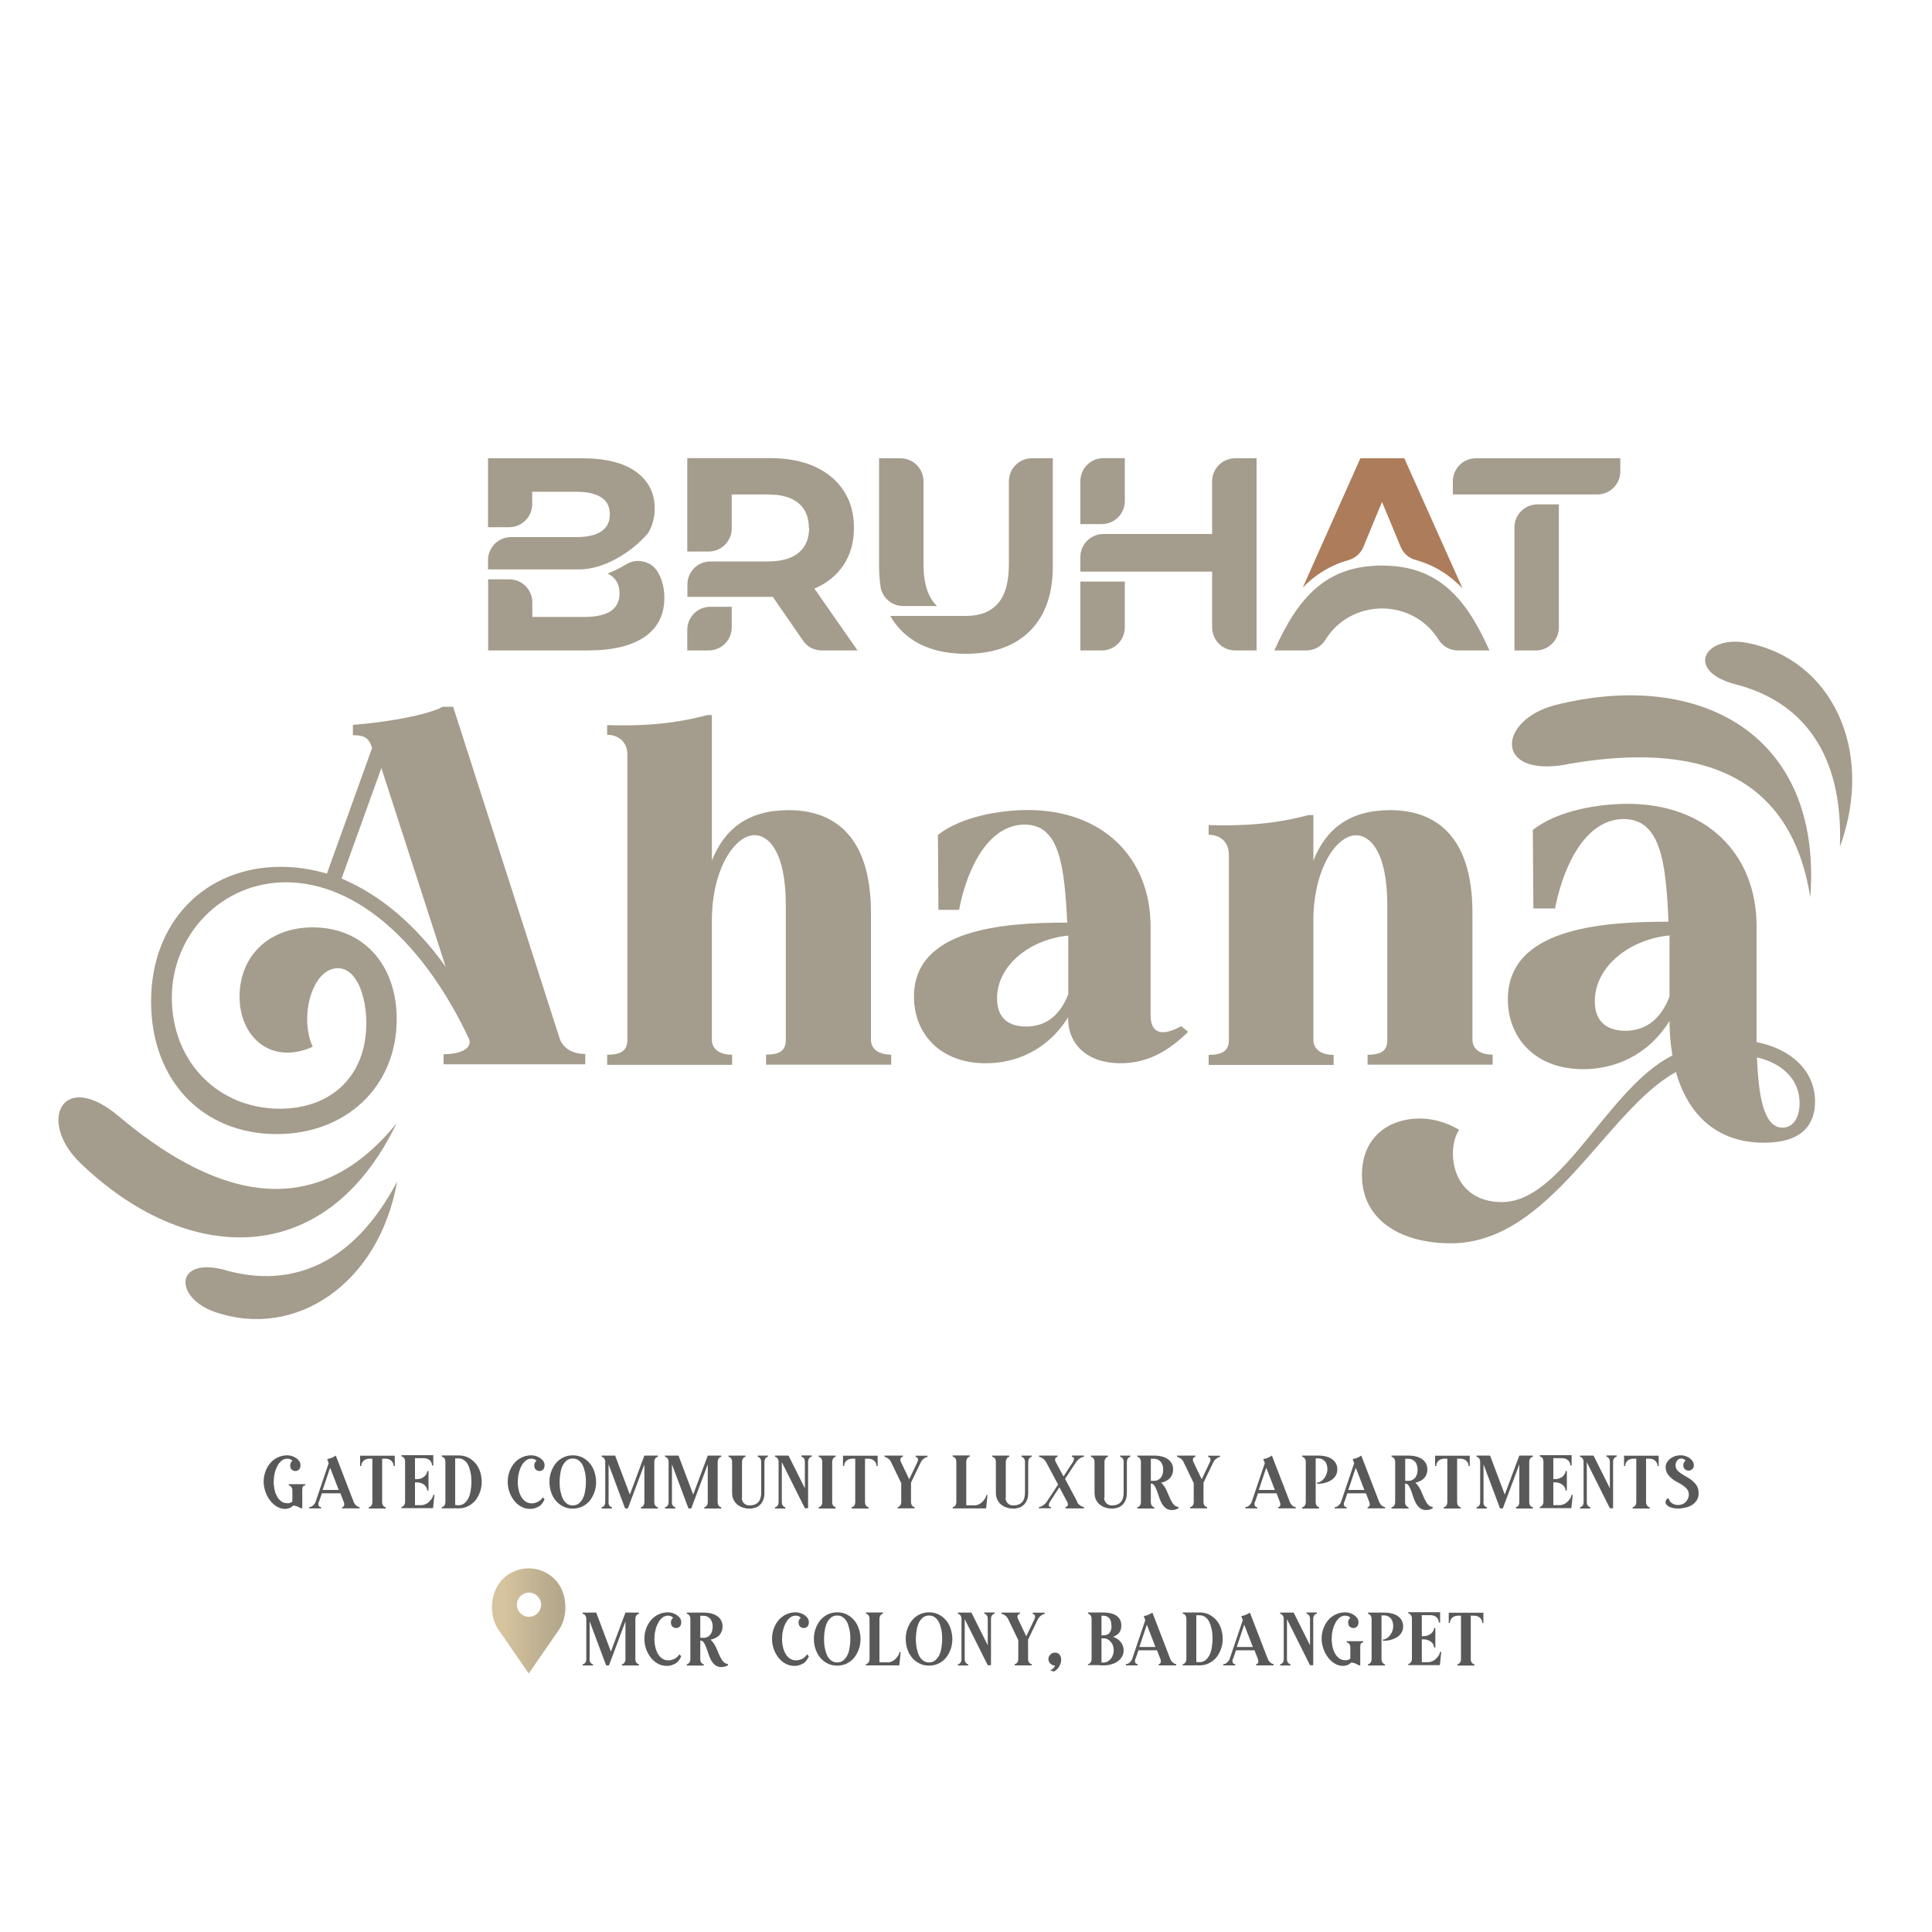 <?xml version="1.0" encoding="UTF-8"?>
<svg id="Layer_1" xmlns="http://www.w3.org/2000/svg" xmlns:xlink="http://www.w3.org/1999/xlink" version="1.1" viewBox="0 0 150 150">
  <!-- Generator: Adobe Illustrator 29.5.1, SVG Export Plug-In . SVG Version: 2.1.0 Build 141)  -->
  <defs>
    <style>
      .st0, .st1 {
        fill: #a49c8c;
      }

      .st0, .st2 {
        fill-rule: evenodd;
      }

      .st3, .st4 {
        isolation: isolate;
        opacity: .65;
      }

      .st5 {
        fill: #fff;
      }

      .st2 {
        fill: #ad7c5b;
      }

      .st4 {
        fill: url(#linear-gradient);
      }
    </style>
    <linearGradient id="linear-gradient" x1="38.2" y1="24.15" x2="43.89" y2="24.15" gradientTransform="translate(0 150) scale(1 -1)" gradientUnits="userSpaceOnUse">
      <stop offset=".15" stop-color="#c1a56b"/>
      <stop offset=".6" stop-color="#9f8958"/>
      <stop offset=".91" stop-color="#8c7a4e"/>
    </linearGradient>
  </defs>
  <rect class="st5" x="-4" y="-4" width="157" height="157"/>
  <g id="Ahana">
    <path class="st1" d="M34.61,75.07c-2.29-3.2-5.03-5.57-8.09-6.86l3.09-8.58,5,15.45h0ZM34.42,82.63h11.02v-.8c-1.18,0-1.79-.61-1.98-1.18l-8.28-25.78h-.8c-1.11.61-4.08,1.18-6.98,1.41v.8c1.07,0,1.26.34,1.49.99l-3.51,9.76c-1.14-.34-2.36-.53-3.58-.53-5.87,0-10.07,4.27-10.07,10.45s4.04,10.3,9.76,10.3c5.34,0,9.31-3.66,9.31-8.92,0-4.23-2.59-7.13-6.52-7.13-3.43,0-5.68,2.25-5.68,5.38s2.44,5.34,5.68,3.89c-1.07-2.33-.04-6.1,1.95-6.1,1.45,0,2.21,2.14,2.21,4.27,0,4.16-2.78,6.64-6.71,6.64-4.84,0-8.39-3.7-8.39-8.62s3.89-8.96,8.85-8.96c5.53,0,10.76,4.77,14.23,12.17.27.8-.8,1.18-1.98,1.18v.8h0l-.02-.02Z"/>
    <path class="st1" d="M59.49,82.66h9.7v-.78c-1.19,0-1.57-.6-1.57-1.16v-9.84c0-6.34-3.21-7.98-6.38-7.98s-5,1.46-5.97,3.92v-11.3h-.37c-2.65.71-5.11.86-7.76.78v.75c.93,0,1.57.6,1.57,1.53v22.15c0,.78-.41,1.16-1.57,1.16v.78h9.7v-.78c-1.16,0-1.57-.6-1.57-1.16v-9.25c0-4.03,1.79-6.64,3.32-6.64,1.01,0,2.42,1.16,2.42,5.44v10.44c0,.78-.37,1.16-1.53,1.16v.78h0Z"/>
    <path class="st1" d="M106.19,82.66h9.7v-.78c-1.19,0-1.57-.6-1.57-1.16v-9.84c0-6.34-3.21-7.98-6.38-7.98s-5,1.46-5.97,3.92v-3.54h-.37c-2.65.71-5.11.86-7.76.78v.75c.93,0,1.57.6,1.57,1.53v14.4c0,.78-.41,1.16-1.57,1.16v.78h9.7v-.78c-1.16,0-1.57-.6-1.57-1.16v-9.25c0-4.03,1.79-6.64,3.32-6.64,1.01,0,2.42,1.16,2.42,5.44v10.44c0,.78-.37,1.16-1.53,1.16v.78h.01Z"/>
    <path class="st1" d="M82.94,77.19c-.58,1.49-1.6,2.51-3.27,2.51-.84,0-2.26-.25-2.26-2.18,0-2.66,2.69-4.62,5.53-4.88v4.55h0ZM79.81,62.89c-2.18,0-5.17.51-6.99,1.93l.04,5.82h1.6c.66-3.42,2.37-6.62,5.09-6.62s3.09,3.2,3.31,7.61c-5.17,0-11.9.55-11.9,5.75,0,2.84,2,5.17,5.57,5.17,2.22,0,4.73-.91,6.4-3.57-.04,2.08,1.46,3.57,4.08,3.57,2.11,0,3.75-.98,5.24-2.44l-.55-.44c-.44.25-.95.47-1.42.47-.76,0-.95-.69-.95-1.31v-6.88c0-5.39-3.75-9.06-9.53-9.06h0Z"/>
    <path class="st1" d="M136.4,82.09c1.98.46,3.32,1.72,3.32,3.55,0,1.18-.53,1.91-1.33,1.91-1.53,0-1.87-2.75-1.98-5.45h-.01ZM129.61,77.4c-.61,1.56-1.68,2.63-3.43,2.63-.84,0-2.36-.27-2.36-2.29,0-2.78,2.82-4.84,5.8-5.11v4.77h0ZM126.37,62.41c-2.33,0-5.45.53-7.36,2.02l.04,6.1h1.68c.72-3.59,2.48-6.94,5.34-6.94s3.28,3.36,3.47,7.97c-5.42,0-12.47.57-12.47,6.03,0,2.97,2.1,5.42,5.84,5.42,2.33,0,4.96-.95,6.71-3.74,0,.95.08,1.83.23,2.67-5.07,2.56-8.51,11.39-13.24,11.39-3.97,0-4.35-4.12-3.32-5.61-.88-.53-1.98-.88-3.05-.88-2.33,0-4.5,1.37-4.5,4.39,0,3.55,3.09,5.3,6.9,5.3,7.74,0,12.02-10.29,17.48-13.3.99,3.51,3.36,5.49,6.83,5.49,3.01,0,3.97-1.45,3.97-3.2,0-2.36-1.83-4.08-4.54-4.61v-9c0-5.64-3.93-9.5-9.99-9.5h-.02Z"/>
    <path class="st0" d="M121.58,59.35c8.7-1.55,17.29-.35,18.97,10.32.96-12.72-8.64-17.72-19.75-14.94-4.49,1.12-4.87,5.63.78,4.63h0Z"/>
    <path class="st0" d="M134.78,53.14c5.1,1.32,8.35,5.3,8.07,12.61,2.76-7.58-.7-14.6-7.22-15.84-3.29-.63-4.88,2.19-.85,3.23h0Z"/>
    <path class="st0" d="M9.21,86.66c6.76,5.69,14.8,8.94,21.58.55-5.53,11.5-16.34,11.02-24.57,3.07-3.33-3.22-1.4-7.31,2.99-3.62h0Z"/>
    <path class="st0" d="M17.54,98.63c5.07,1.41,9.88-.42,13.29-6.89-1.4,7.94-7.91,12.3-14.17,10.11-3.16-1.1-3.13-4.34.88-3.23h0Z"/>
  </g>
  <g id="Bruhat">
    <path class="st0" d="M74.99,50.76c-2.13,0-3.79-.59-4.98-1.77-.35-.35-.65-.74-.89-1.17h5.89c1.08,0,1.9-.32,2.47-.97s.85-1.66.85-3.04v-6.44c0-.99.8-1.79,1.79-1.79h1.62v8.36c0,2.19-.59,3.87-1.78,5.05s-2.85,1.77-4.98,1.77h.01ZM68.36,45.54c.14.88.88,1.51,1.77,1.51h2.62c-.7-.66-1.05-1.74-1.05-3.24v-6.44c0-.99-.8-1.79-1.79-1.79h-1.66v8.36c0,.57.04,1.1.12,1.61h0Z"/>
    <path class="st0" d="M117.58,38.39h-4.78v-1.02c0-.99.8-1.79,1.79-1.79h11.21v1.02c0,.99-.8,1.79-1.79,1.79h-6.44.01ZM121.03,39.16v9.55c0,.99-.8,1.79-1.79,1.79h-1.66v-9.55c0-.99.8-1.79,1.79-1.79h1.66Z"/>
    <path class="st0" d="M45.35,47.9c.91,0,1.6-.15,2.06-.45.46-.3.69-.76.69-1.39,0-.72-.31-1.23-.93-1.53.49-.19.98-.43,1.44-.71.43-.26.89-.33,1.38-.21.49.12.86.41,1.11.85.32.56.48,1.21.48,1.96,0,1.31-.51,2.31-1.52,3.02-1.02.7-2.5,1.06-4.44,1.06h-7.72v-5.52h1.64c.99,0,1.79.8,1.79,1.79v1.13h4.03,0ZM37.89,43.49v.72h7.06c1.95,0,4.08-1.32,5.36-2.81.35-.57.52-1.22.52-1.94,0-1.19-.49-2.14-1.46-2.84-.97-.7-2.37-1.04-4.19-1.04h-7.29v5.35h1.64c.99,0,1.79-.8,1.79-1.79v-.96h3.43c.85,0,1.5.15,1.94.44.44.29.66.73.66,1.31s-.22,1.02-.66,1.32-1.09.45-1.94.45h-5.07c-.99,0-1.79.8-1.79,1.79Z"/>
    <path class="st2" d="M107.3,38.97c-.58,1.41-1.05,2.52-1.44,3.48-.22.52-.62.88-1.17,1.04-1.42.4-2.57,1.13-3.54,2.12l4.47-10.03h3.41l4.52,10.1c-.99-1.03-2.16-1.79-3.63-2.2-.55-.15-.96-.51-1.18-1.04-.39-.93-.84-2.04-1.44-3.47h0Z"/>
    <path class="st0" d="M98.96,50.5h2.44c.64,0,1.19-.3,1.52-.85.93-1.5,2.57-2.41,4.38-2.41s3.46.92,4.38,2.41c.34.54.88.85,1.52.85h2.44c-1.86-4.17-4.06-6.59-8.35-6.59s-6.49,2.42-8.35,6.59h.02Z"/>
    <path class="st0" d="M97.56,35.58v14.92h-1.66c-.99,0-1.79-.8-1.79-1.79v-4.33h-10.23v-1.13c0-.99.8-1.79,1.79-1.79h8.44v-4.09c0-.99.8-1.79,1.79-1.79,0,0,1.66,0,1.66,0ZM87.33,45.15h-3.45v5.35h1.66c.99,0,1.79-.8,1.79-1.79v-3.56h0ZM83.88,40.69h1.66c.99,0,1.79-.8,1.79-1.79v-3.33h-1.66c-.99,0-1.79.8-1.79,1.79,0,0,0,3.33,0,3.33Z"/>
    <path class="st0" d="M62.8,40.99c0-.84-.27-1.48-.81-1.93s-1.33-.67-2.37-.67h-2.81v2.64c0,.99-.8,1.79-1.79,1.79h-1.66v-7.25h6.46c1.32,0,2.47.22,3.44.66.97.44,1.72,1.07,2.25,1.88s.79,1.77.79,2.88-.27,2.06-.8,2.87c-.53.8-1.29,1.42-2.27,1.84l3.35,4.8h-2.77c-.61,0-1.13-.27-1.47-.77l-2.34-3.39h-6.63v-.96c0-.99.8-1.79,1.79-1.79h4.48c1.04,0,1.83-.23,2.37-.68.54-.45.81-1.09.81-1.92h-.02ZM56.81,47.11h-1.66c-.99,0-1.79.8-1.79,1.79v1.6h1.66c.99,0,1.79-.8,1.79-1.79v-1.6Z"/>
  </g>
  <g>
    <path class="st3" d="M23.37,117.11c-.1-.06-.2-.12-.31-.16-.11-.04-.2-.06-.29-.06-.09.09-.2.16-.31.2-.11.04-.22.06-.32.06-.25,0-.48-.07-.68-.2-.21-.13-.38-.3-.53-.51-.15-.2-.26-.43-.34-.68s-.12-.48-.12-.7c0-.28.04-.54.13-.79s.21-.47.37-.66c.16-.19.35-.34.58-.45s.48-.17.76-.17c.12,0,.24.02.36.06s.23.09.33.16c.1.07.18.15.24.24s.09.2.09.31c0,.15-.04.26-.12.34s-.18.11-.28.11-.19-.04-.28-.11c-.08-.07-.12-.18-.12-.33s.06-.26.17-.35c-.04-.06-.09-.1-.17-.13s-.15-.04-.22-.04c-.17,0-.32.05-.45.16-.13.11-.24.24-.33.42-.09.17-.16.36-.21.58s-.07.44-.07.66c0,.16.02.33.05.52.04.19.09.37.18.53.08.17.19.31.33.42.13.11.3.17.5.17.07,0,.14,0,.21-.03s.13-.05.18-.1v-.85c0-.12-.03-.22-.09-.29s-.12-.11-.19-.11v-.1h1.28v.1c-.07,0-.12.02-.17.07-.04.05-.06.13-.06.25v1.45h-.1,0Z"/>
    <path class="st3" d="M24.74,116.62c-.03.1-.03.19,0,.27.03.08.09.12.19.12v.1h-.92v-.1s.09-.01.15-.03c.05-.02.1-.05.14-.09.04-.04.08-.08.12-.13s.06-.1.08-.15l1.02-3.01-.12-.32c.1-.01.21-.04.34-.09.12-.05.23-.11.33-.18l1.39,3.6c.05.12.12.22.21.29.09.07.17.11.25.11v.1h-1.36v-.1c.07,0,.12-.04.15-.11.03-.07.02-.17-.02-.29l-.26-.67h-1.44l-.23.67h-.02ZM26.3,115.68l-.67-1.73-.58,1.73h1.25Z"/>
    <path class="st3" d="M29.67,113.25v3.37c0,.12.03.22.09.29s.12.11.19.11v.1h-1.32v-.1c.07,0,.13-.04.19-.11.06-.07.09-.17.09-.29v-3.37h-.22c-.11,0-.2.02-.28.05-.08.03-.15.08-.2.13s-.09.11-.12.18-.04.14-.04.21h-.09v-.8h2.69v.8h-.09c0-.07-.01-.14-.04-.21s-.07-.13-.12-.18-.12-.1-.2-.13-.18-.05-.28-.05h-.25Z"/>
    <path class="st3" d="M32.22,113.25v1.59h.16c.12,0,.22-.02.32-.06.09-.04.18-.09.25-.15.07-.06.12-.13.16-.2s.06-.15.06-.22h.1v1.51h-.1c0-.07-.02-.15-.06-.23s-.09-.14-.16-.2-.15-.1-.25-.14-.2-.06-.32-.06h-.16v1.77h.49c.12,0,.23-.03.34-.08s.21-.12.29-.21c.09-.08.15-.17.21-.26.05-.09.08-.18.09-.25h.09l-.11,1.03h-2.45v-.1c.07,0,.13-.04.19-.11.06-.07.09-.17.09-.29v-3.11c0-.12-.03-.22-.09-.29s-.12-.11-.19-.11v-.1h2.47v.8h-.1c0-.07,0-.14-.04-.21s-.06-.13-.12-.18-.12-.1-.2-.13-.17-.05-.28-.05h-.7l.02.04Z"/>
    <path class="st3" d="M35.29,117.11h-.99v-.1c.07,0,.13-.04.19-.11.06-.07.09-.17.09-.29v-3.11c0-.12-.03-.22-.09-.29s-.12-.11-.19-.11v-.1h1.29c.28,0,.53.05.75.16s.41.26.57.44.28.4.36.65.13.51.13.79-.04.54-.13.79-.21.47-.36.66c-.16.19-.35.34-.57.45s-.47.17-.75.17c-.1,0-.2,0-.3-.02v.02ZM35.34,116.84s.08.02.12.02.08.01.12.01c.17,0,.31-.04.44-.13.12-.09.23-.21.32-.37s.15-.35.19-.57.07-.47.07-.75-.02-.53-.07-.75-.11-.41-.19-.57-.19-.28-.32-.37c-.12-.09-.27-.13-.44-.13h-.24v3.6h0Z"/>
    <path class="st3" d="M41.81,116.97c-.2.12-.41.18-.64.18-.27,0-.51-.06-.73-.19-.22-.12-.4-.29-.55-.49-.15-.2-.27-.43-.35-.67-.08-.25-.12-.49-.12-.74,0-.28.04-.54.13-.79s.21-.47.37-.66.35-.34.58-.45c.23-.11.48-.17.76-.17.12,0,.24.02.36.06s.23.09.33.16c.1.07.18.15.24.24s.09.2.09.31c0,.15-.04.26-.12.34s-.18.11-.28.11-.19-.04-.28-.11c-.08-.07-.12-.18-.12-.33s.06-.26.17-.35c-.04-.06-.09-.1-.17-.13-.08-.03-.15-.04-.22-.04-.17,0-.32.05-.45.16s-.24.24-.33.42c-.09.17-.16.36-.21.58s-.07.44-.07.66.02.41.07.61c.04.2.11.37.2.53s.2.28.34.37c.13.09.29.14.47.14.16,0,.32-.04.48-.12s.29-.2.38-.35l.14.15c-.11.26-.26.46-.46.58h-.01Z"/>
    <path class="st3" d="M42.66,115.06c0-.28.04-.54.13-.79s.21-.47.36-.66c.16-.19.35-.34.57-.45s.47-.17.75-.17.53.06.75.17.41.26.57.45c.16.19.28.41.36.66s.13.52.13.79-.04.54-.13.79-.21.47-.36.66-.35.34-.57.45-.48.17-.75.17-.53-.06-.75-.17-.41-.26-.57-.45c-.16-.19-.28-.41-.36-.66-.09-.25-.13-.52-.13-.79ZM45.49,115.06c0-.28-.02-.53-.07-.75s-.11-.41-.19-.57c-.09-.16-.19-.28-.32-.37-.12-.09-.27-.13-.44-.13s-.31.04-.44.13c-.12.09-.23.21-.32.37s-.15.35-.19.57-.07.47-.07.75.02.53.07.75.11.41.19.57.19.28.32.37c.12.09.27.13.44.13s.31-.04.44-.13c.12-.09.23-.21.32-.37s.15-.35.19-.57.07-.47.07-.75Z"/>
    <path class="st3" d="M47.24,116.62c0,.12.03.22.09.29s.12.11.18.11v.1h-.8v-.1c.07,0,.13-.04.19-.11.06-.07.09-.17.09-.29v-3.11c0-.12-.03-.22-.09-.29s-.12-.11-.19-.11v-.1h1.05l1.14,3.03,1.13-3.03h1.05v.1c-.07,0-.13.04-.19.11-.06.07-.09.17-.09.29v3.11c0,.12.03.22.09.29s.12.11.19.11v.1h-1.32v-.1c.06,0,.13-.04.18-.11.06-.07.09-.17.09-.29v-2.93l-1.28,3.42h-.22l-1.28-3.42v2.93h-.01Z"/>
    <path class="st3" d="M52.16,116.62c0,.12.03.22.09.29s.12.11.18.11v.1h-.8v-.1c.07,0,.13-.04.19-.11.06-.07.09-.17.09-.29v-3.11c0-.12-.03-.22-.09-.29s-.12-.11-.19-.11v-.1h1.05l1.14,3.03,1.13-3.03h1.05v.1c-.07,0-.13.04-.19.11-.06.07-.09.17-.09.29v3.11c0,.12.03.22.09.29s.12.11.19.11v.1h-1.32v-.1c.06,0,.13-.04.18-.11.06-.07.09-.17.09-.29v-2.93l-1.28,3.42h-.22l-1.28-3.42v2.93h-.01Z"/>
    <path class="st3" d="M57.59,116.28c0,.11.02.21.06.28.04.08.09.14.15.19s.12.08.19.1.13.03.19.03c.61,0,.92-.33.92-.99v-2.38c0-.12-.03-.22-.09-.29s-.12-.11-.18-.11v-.1h.79v.1c-.06,0-.13.04-.18.11s-.09.17-.09.29v2.38c0,.23-.03.43-.1.58-.07.16-.15.28-.26.38-.11.1-.23.17-.37.21s-.28.07-.43.07-.3-.02-.46-.07c-.16-.04-.3-.11-.44-.21-.13-.1-.24-.22-.32-.38-.09-.16-.13-.35-.13-.58v-2.38c0-.12-.03-.22-.09-.29s-.12-.11-.19-.11v-.1h1.32v.1c-.06,0-.13.04-.18.11s-.09.17-.09.29v2.77h-.02Z"/>
    <path class="st3" d="M60.7,116.62c0,.12.03.22.09.29s.12.11.18.11v.1h-.8v-.1c.07,0,.13-.04.19-.11.06-.07.09-.17.09-.29v-3.11c0-.12-.03-.22-.09-.29s-.12-.11-.19-.11v-.1h1.05l1.27,2.54v-2.05c0-.12-.03-.22-.09-.29s-.12-.11-.18-.11v-.1h.8v.1c-.07,0-.13.04-.19.11s-.09.17-.09.29v3.6h-.25l-1.79-3.58v3.09h0Z"/>
    <path class="st3" d="M64.61,116.62c0,.12.03.22.09.29s.12.11.18.11v.1h-1.32v-.1c.07,0,.13-.04.19-.11.06-.07.09-.17.09-.29v-3.11c0-.12-.03-.22-.09-.29s-.12-.11-.19-.11v-.1h1.32v.1c-.06,0-.13.04-.18.11s-.09.17-.09.29v3.11Z"/>
    <path class="st3" d="M67.16,113.25v3.37c0,.12.03.22.09.29s.12.11.19.11v.1h-1.32v-.1c.07,0,.13-.04.19-.11.06-.07.09-.17.09-.29v-3.37h-.22c-.11,0-.2.02-.28.05-.08.03-.15.08-.2.13s-.09.11-.12.18-.04.14-.04.21h-.09v-.8h2.69v.8h-.09c0-.07-.01-.14-.04-.21s-.07-.13-.12-.18-.12-.1-.2-.13c-.08-.03-.18-.05-.28-.05h-.25Z"/>
    <path class="st3" d="M69.95,115.11l-.77-1.6c-.06-.12-.14-.22-.25-.29s-.19-.11-.26-.11v-.1h1.43v.1c-.07,0-.13.04-.17.11s-.04.17.02.29l.64,1.34.64-1.34s.03-.08.04-.12v-.13s-.03-.07-.06-.1-.07-.04-.12-.04v-.1h.92v.1s-.09.01-.15.04c-.05.03-.1.06-.15.1s-.09.08-.13.13c-.04.05-.06.09-.08.12l-.77,1.6v1.5c0,.12.03.22.09.29s.12.11.19.11v.1h-1.32v-.1c.07,0,.13-.04.19-.11.06-.07.09-.17.09-.29v-1.5h-.02Z"/>
    <path class="st3" d="M75.65,116.88c.12,0,.23-.03.34-.08s.21-.12.29-.21c.09-.08.15-.17.21-.26.05-.09.08-.18.09-.25h.09l-.11,1.03h-2.59v-.1c.07,0,.13-.04.19-.11.06-.07.09-.17.09-.29v-3.11c0-.12-.03-.22-.09-.29s-.12-.11-.19-.11v-.1h1.32v.1c-.06,0-.13.04-.18.11s-.09.17-.09.29v3.37h.63Z"/>
    <path class="st3" d="M78.07,116.28c0,.11.02.21.06.28.04.08.09.14.15.19s.12.08.19.1.13.03.19.03c.61,0,.92-.33.92-.99v-2.38c0-.12-.03-.22-.09-.29s-.12-.11-.18-.11v-.1h.79v.1c-.06,0-.13.04-.18.11s-.09.17-.09.29v2.38c0,.23-.03.43-.1.58-.07.16-.15.28-.26.38s-.23.17-.37.21-.28.07-.43.07-.3-.02-.46-.07c-.16-.04-.3-.11-.44-.21-.13-.1-.24-.22-.32-.38-.09-.16-.13-.35-.13-.58v-2.38c0-.12-.03-.22-.09-.29s-.12-.11-.19-.11v-.1h1.32v.1c-.06,0-.13.04-.18.11s-.09.17-.09.29v2.77h-.02Z"/>
    <path class="st3" d="M83.62,116.62c.03.06.07.11.12.16s.1.09.15.12c.05.03.1.06.15.08.05.02.09.03.12.03v.1h-1.44v-.1c.07,0,.12-.04.17-.11.04-.07.03-.17-.03-.29l-.61-1.14-.74,1.14c-.06.1-.08.19-.08.27s.05.12.16.12v.1h-.93v-.1c.06,0,.12-.01.18-.04s.12-.06.17-.1c.05-.04.1-.08.15-.13.04-.05.08-.09.1-.12l.89-1.35-.94-1.76c-.04-.06-.08-.11-.12-.16-.05-.05-.09-.09-.15-.12-.05-.03-.1-.06-.15-.08-.05-.02-.09-.03-.12-.03v-.1h1.44v.1c-.07,0-.12.04-.17.11s-.03.17.03.29l.6,1.12.73-1.12c.06-.09.08-.18.08-.27s-.06-.13-.16-.13v-.1h.94v.1c-.06,0-.12.01-.18.04s-.12.06-.17.1c-.06.04-.1.08-.15.13-.04.05-.08.09-.1.12l-.87,1.32.95,1.78-.02.02Z"/>
    <path class="st3" d="M85.73,116.28c0,.11.02.21.06.28.04.08.09.14.15.19s.12.08.19.1.13.03.19.03c.61,0,.92-.33.92-.99v-2.38c0-.12-.03-.22-.09-.29s-.12-.11-.18-.11v-.1h.79v.1c-.06,0-.13.04-.18.11s-.09.17-.09.29v2.38c0,.23-.03.43-.1.58-.07.16-.15.28-.26.38s-.23.17-.37.21-.28.07-.43.07-.3-.02-.46-.07c-.16-.04-.3-.11-.44-.21-.13-.1-.24-.22-.32-.38-.09-.16-.13-.35-.13-.58v-2.38c0-.12-.03-.22-.09-.29s-.12-.11-.19-.11v-.1h1.32v.1c-.06,0-.13.04-.18.11s-.09.17-.09.29v2.77h-.02Z"/>
    <path class="st3" d="M91.49,117.11c-.18.09-.34.13-.5.13-.19,0-.35-.05-.48-.15-.13-.1-.23-.23-.32-.38-.08-.15-.15-.32-.21-.5s-.11-.35-.17-.5-.12-.28-.19-.38-.16-.15-.27-.15v1.44c0,.12.03.22.09.29s.12.11.18.11v.1h-1.32v-.1c.07,0,.13-.04.19-.11.06-.07.09-.17.09-.29v-3.11c0-.12-.03-.22-.09-.29s-.12-.11-.19-.11v-.1h1.28c.48,0,.85.1,1.11.29.26.2.39.46.39.79,0,.26-.08.48-.24.66s-.4.3-.7.37c.1.07.18.17.26.29s.15.25.21.39.12.28.18.42.12.27.19.38c.06.12.14.21.22.28s.18.11.29.11v.12ZM89.35,114.97h.23c.13,0,.24-.02.33-.07.09-.05.17-.11.23-.19s.1-.17.13-.28.04-.21.04-.32-.01-.22-.04-.32-.07-.2-.13-.27c-.06-.08-.14-.14-.23-.19-.09-.05-.2-.07-.33-.07h-.23v1.72h0Z"/>
    <path class="st3" d="M92.66,115.11l-.77-1.6c-.06-.12-.14-.22-.25-.29s-.19-.11-.26-.11v-.1h1.43v.1c-.07,0-.13.04-.17.11s-.04.17.02.29l.64,1.34.64-1.34s.03-.08.04-.12v-.13s-.03-.07-.06-.1-.07-.04-.12-.04v-.1h.92v.1s-.09.01-.15.04c-.05.03-.1.06-.15.1s-.09.08-.13.13c-.04.05-.06.09-.08.12l-.77,1.6v1.5c0,.12.03.22.09.29s.12.11.19.11v.1h-1.32v-.1c.07,0,.13-.04.19-.11.06-.07.09-.17.09-.29v-1.5h-.02Z"/>
    <path class="st3" d="M97.42,116.62c-.03.1-.03.19,0,.27.03.08.09.12.19.12v.1h-.92v-.1s.09-.01.15-.03c.05-.02.1-.05.14-.09.04-.04.08-.08.12-.13s.06-.1.08-.15l1.02-3.01-.12-.32c.1-.01.21-.04.34-.09.12-.05.23-.11.33-.18l1.39,3.6c.05.12.12.22.21.29s.17.11.25.11v.1h-1.36v-.1c.07,0,.12-.04.15-.11s.02-.17-.02-.29l-.26-.67h-1.44l-.23.67h-.02ZM98.98,115.68l-.67-1.73-.58,1.73h1.25Z"/>
    <path class="st3" d="M102.15,116.62c0,.12.03.22.09.29s.12.11.18.11v.1h-1.32v-.1c.07,0,.13-.04.19-.11.06-.07.09-.17.09-.29v-3.11c0-.12-.03-.22-.09-.29s-.12-.11-.19-.11v-.1h1.23c.48,0,.85.1,1.11.29.26.2.39.46.39.79,0,.16-.04.31-.11.45-.08.14-.18.25-.32.35s-.3.17-.5.23c-.19.06-.41.08-.64.08v-.1c.11,0,.22-.03.31-.1.1-.06.18-.15.26-.25.07-.1.13-.21.17-.33s.06-.23.06-.34-.01-.22-.04-.32-.07-.2-.13-.27c-.06-.08-.14-.14-.23-.19-.09-.05-.2-.07-.33-.07h-.18v3.39Z"/>
    <path class="st3" d="M104.36,116.62c-.03.1-.03.19,0,.27.03.08.09.12.19.12v.1h-.92v-.1s.09-.01.15-.03c.05-.02.1-.05.14-.09.04-.04.08-.08.12-.13s.06-.1.08-.15l1.02-3.01-.12-.32c.1-.01.21-.04.34-.09.12-.05.23-.11.33-.18l1.39,3.6c.05.12.12.22.21.29s.17.11.25.11v.1h-1.36v-.1c.07,0,.12-.04.15-.11s.02-.17-.02-.29l-.26-.67h-1.44l-.23.67h-.02ZM105.93,115.68l-.67-1.73-.58,1.73h1.25Z"/>
    <path class="st3" d="M111.23,117.11c-.18.09-.34.13-.5.13-.19,0-.35-.05-.48-.15-.13-.1-.23-.23-.32-.38-.08-.15-.15-.32-.21-.5s-.11-.35-.17-.5-.12-.28-.19-.38-.16-.15-.27-.15v1.44c0,.12.03.22.09.29s.12.11.18.11v.1h-1.32v-.1c.07,0,.13-.04.19-.11.06-.07.09-.17.09-.29v-3.11c0-.12-.03-.22-.09-.29s-.12-.11-.19-.11v-.1h1.28c.48,0,.85.1,1.11.29.26.2.39.46.39.79,0,.26-.08.48-.24.66s-.4.3-.7.37c.1.07.18.17.26.29s.15.25.21.39.12.28.18.42.12.27.19.38c.06.12.14.21.22.28s.18.11.29.11v.12ZM109.1,114.97h.23c.13,0,.24-.02.33-.07.09-.05.17-.11.23-.19s.1-.17.13-.28.04-.21.04-.32-.01-.22-.04-.32-.07-.2-.13-.27c-.06-.08-.14-.14-.23-.19-.09-.05-.2-.07-.33-.07h-.23v1.72h0Z"/>
    <path class="st3" d="M113.13,113.25v3.37c0,.12.03.22.09.29s.12.11.19.11v.1h-1.32v-.1c.07,0,.13-.04.19-.11.06-.07.09-.17.09-.29v-3.37h-.22c-.11,0-.2.02-.28.05-.08.03-.15.08-.2.13s-.09.11-.12.18-.04.14-.04.21h-.09v-.8h2.69v.8h-.09c0-.07-.01-.14-.04-.21s-.07-.13-.12-.18-.12-.1-.2-.13c-.08-.03-.18-.05-.28-.05h-.25Z"/>
    <path class="st3" d="M115.17,116.62c0,.12.03.22.09.29s.12.11.18.11v.1h-.8v-.1c.07,0,.13-.04.19-.11.06-.07.09-.17.09-.29v-3.11c0-.12-.03-.22-.09-.29s-.12-.11-.19-.11v-.1h1.05l1.14,3.03,1.13-3.03h1.05v.1c-.07,0-.13.04-.19.11-.06.07-.09.17-.09.29v3.11c0,.12.03.22.09.29s.12.11.19.11v.1h-1.32v-.1c.06,0,.13-.04.18-.11.06-.07.09-.17.09-.29v-2.93l-1.28,3.42h-.22l-1.28-3.42v2.93h0Z"/>
    <path class="st3" d="M120.6,113.25v1.59h.16c.12,0,.22-.02.32-.06.09-.04.18-.09.25-.15.07-.06.12-.13.16-.2s.06-.15.06-.22h.1v1.51h-.1c0-.07-.02-.15-.06-.23s-.09-.14-.16-.2c-.07-.06-.15-.1-.25-.14s-.2-.06-.32-.06h-.16v1.77h.49c.12,0,.23-.03.34-.08s.21-.12.29-.21c.09-.08.15-.17.21-.26.05-.09.08-.18.09-.25h.09l-.11,1.03h-2.45v-.1c.07,0,.13-.04.19-.11.06-.07.09-.17.09-.29v-3.11c0-.12-.03-.22-.09-.29s-.12-.11-.19-.11v-.1h2.47v.8h-.1c0-.07-.01-.14-.04-.21s-.06-.13-.12-.18-.12-.1-.2-.13-.17-.05-.28-.05h-.7l.02.04Z"/>
    <path class="st3" d="M123.2,116.62c0,.12.03.22.09.29s.12.11.18.11v.1h-.8v-.1c.07,0,.13-.04.19-.11.06-.07.09-.17.09-.29v-3.11c0-.12-.03-.22-.09-.29s-.12-.11-.19-.11v-.1h1.05l1.27,2.54v-2.05c0-.12-.03-.22-.09-.29s-.12-.11-.18-.11v-.1h.8v.1c-.07,0-.13.04-.19.11s-.09.17-.09.29v3.6h-.25l-1.79-3.58v3.09h0Z"/>
    <path class="st3" d="M127.8,113.25v3.37c0,.12.03.22.09.29s.12.11.19.11v.1h-1.32v-.1c.07,0,.13-.04.19-.11.06-.07.09-.17.09-.29v-3.37h-.22c-.11,0-.2.02-.28.05-.08.03-.15.08-.2.13s-.09.11-.12.18-.04.14-.04.21h-.09v-.8h2.69v.8h-.09c0-.07,0-.14-.04-.21s-.07-.13-.12-.18-.12-.1-.2-.13-.18-.05-.28-.05h-.25Z"/>
    <path class="st3" d="M131.88,115.94c0,.22-.05.4-.15.55s-.22.27-.37.36-.32.16-.5.2c-.19.04-.37.07-.55.07-.13,0-.26-.01-.38-.03s-.23-.06-.32-.1c-.09-.04-.16-.1-.22-.16-.05-.06-.08-.13-.08-.21,0-.06.02-.12.07-.19.04-.07.1-.1.17-.1.05.17.13.29.26.38.13.09.29.14.47.14.12,0,.22-.02.33-.06.1-.04.19-.09.26-.17.07-.07.13-.16.18-.25.04-.1.07-.21.07-.33,0-.17-.04-.3-.14-.42-.09-.11-.2-.21-.33-.3-.13-.09-.28-.17-.43-.25-.16-.08-.3-.17-.43-.28s-.24-.23-.33-.37-.14-.32-.14-.54c0-.08.02-.18.07-.28.05-.11.12-.2.22-.29.1-.09.22-.17.37-.23.15-.06.33-.09.53-.09.12,0,.23.02.35.06.12.04.23.09.32.16.1.07.18.15.24.25s.09.2.09.31-.04.21-.12.29-.18.12-.29.12-.21-.04-.29-.12c-.08-.08-.12-.18-.12-.29,0-.07.02-.14.04-.2.03-.06.07-.11.12-.15,0-.05-.05-.09-.11-.13-.06-.03-.13-.05-.21-.05-.13,0-.24.05-.32.16s-.12.23-.12.36c0,.15.04.27.13.38s.2.2.34.29c.13.09.28.17.43.26s.3.18.43.3.25.24.33.39c.09.15.13.33.13.55h0Z"/>
    <path class="st3" d="M45.77,128.81c0,.12.03.22.09.29.06.07.12.11.18.11v.1h-.8v-.1c.07,0,.13-.04.19-.11.06-.07.09-.17.09-.29v-3.11c0-.12-.03-.22-.09-.29s-.12-.11-.19-.11v-.1h1.05l1.14,3.03,1.13-3.03h1.05v.1c-.07,0-.13.04-.19.11-.06.07-.09.17-.09.29v3.11c0,.12.03.22.09.29.06.07.12.11.19.11v.1h-1.32v-.1c.06,0,.13-.04.18-.11.06-.07.09-.17.09-.29v-2.93l-1.28,3.42h-.22l-1.28-3.42v2.93h-.01Z"/>
    <path class="st3" d="M52.42,129.16c-.2.12-.41.18-.64.18-.27,0-.51-.06-.73-.19-.22-.12-.4-.29-.55-.49-.15-.2-.27-.43-.35-.67-.08-.25-.12-.49-.12-.74,0-.28.04-.54.13-.79s.21-.47.37-.66.35-.34.58-.45c.23-.11.48-.17.76-.17.12,0,.24.02.36.06s.23.09.33.16c.1.07.18.15.24.24s.09.2.09.31c0,.15-.04.26-.12.34s-.18.11-.28.11-.19-.04-.28-.11c-.08-.07-.12-.18-.12-.33s.06-.26.17-.35c-.04-.06-.09-.1-.17-.13-.08-.03-.15-.04-.22-.04-.17,0-.32.05-.45.16s-.24.24-.33.42c-.09.17-.16.36-.21.58s-.07.44-.07.66.02.41.07.61c.04.2.11.37.2.53s.2.28.34.37c.13.09.29.14.47.14.16,0,.32-.04.48-.12s.29-.2.38-.35l.14.15c-.11.26-.26.46-.46.58h-.01Z"/>
    <path class="st3" d="M56.51,129.3c-.18.09-.34.13-.5.13-.19,0-.35-.05-.48-.15-.13-.1-.23-.23-.32-.38-.08-.15-.15-.32-.21-.5-.06-.18-.11-.35-.17-.5-.06-.15-.12-.28-.19-.38s-.16-.15-.27-.15v1.44c0,.12.03.22.09.29.06.07.12.11.18.11v.1h-1.32v-.1c.07,0,.13-.04.19-.11.06-.07.09-.17.09-.29v-3.11c0-.12-.03-.22-.09-.29s-.12-.11-.19-.11v-.1h1.28c.48,0,.85.1,1.11.29.26.2.39.46.39.79,0,.26-.08.48-.24.66s-.4.3-.7.37c.1.07.18.17.26.29.08.12.15.25.21.39.06.14.12.28.18.42s.12.27.19.38c.06.12.14.21.22.28.08.07.18.11.29.11v.12ZM54.37,127.16h.23c.13,0,.24-.02.33-.07s.17-.11.23-.19.1-.17.13-.28.04-.21.04-.32,0-.22-.04-.32-.07-.2-.13-.27c-.06-.08-.14-.14-.23-.19s-.2-.07-.33-.07h-.23v1.72h0Z"/>
    <path class="st3" d="M62.33,129.16c-.2.12-.41.18-.64.18-.27,0-.51-.06-.73-.19-.22-.12-.4-.29-.55-.49-.15-.2-.27-.43-.35-.67-.08-.25-.12-.49-.12-.74,0-.28.04-.54.13-.79s.21-.47.37-.66.35-.34.58-.45c.23-.11.48-.17.76-.17.12,0,.24.02.36.06s.23.09.33.16c.1.07.18.15.24.24s.09.2.09.31c0,.15-.04.26-.12.34s-.18.11-.28.11-.19-.04-.28-.11c-.08-.07-.12-.18-.12-.33s.06-.26.17-.35c-.04-.06-.09-.1-.17-.13-.08-.03-.15-.04-.22-.04-.17,0-.32.05-.45.16s-.24.24-.33.42c-.09.17-.16.36-.21.58s-.07.44-.07.66.02.41.07.61c.04.2.11.37.2.53s.2.28.34.37c.13.09.29.14.47.14.16,0,.32-.04.48-.12s.29-.2.38-.35l.14.15c-.11.26-.26.46-.46.58h-.01Z"/>
    <path class="st3" d="M63.19,127.25c0-.28.04-.54.13-.79s.21-.47.36-.66c.16-.19.35-.34.57-.45s.47-.17.75-.17.53.06.75.17.41.26.57.45c.16.19.28.41.36.66s.13.52.13.79-.04.54-.13.79c-.09.25-.21.47-.36.66s-.35.34-.57.45-.48.17-.75.17-.53-.06-.75-.17-.41-.26-.57-.45-.28-.41-.36-.66c-.09-.25-.13-.52-.13-.79ZM66.02,127.25c0-.28-.02-.53-.07-.75s-.11-.41-.19-.57c-.09-.16-.19-.28-.32-.37-.12-.09-.27-.13-.44-.13s-.31.04-.44.13c-.12.09-.23.21-.32.37s-.15.35-.19.57-.07.47-.07.75.02.53.07.75c.05.22.11.41.19.57s.19.28.32.37c.12.09.27.13.44.13s.31-.04.44-.13c.12-.09.23-.21.32-.37.09-.16.15-.35.19-.57s.07-.47.07-.75Z"/>
    <path class="st3" d="M68.91,129.07c.12,0,.23-.03.34-.08s.21-.12.29-.21c.09-.08.15-.17.21-.26.05-.09.08-.18.09-.25h.09l-.11,1.03h-2.59v-.1c.07,0,.13-.04.19-.11.06-.07.09-.17.09-.29v-3.11c0-.12-.03-.22-.09-.29s-.12-.11-.19-.11v-.1h1.32v.1c-.06,0-.13.04-.18.11s-.09.17-.09.29v3.37h.63Z"/>
    <path class="st3" d="M70.32,127.25c0-.28.04-.54.13-.79s.21-.47.36-.66c.16-.19.35-.34.57-.45s.47-.17.75-.17.53.06.75.17.41.26.57.45c.16.19.28.41.36.66s.13.52.13.79-.04.54-.13.79c-.09.25-.21.47-.36.66s-.35.34-.57.45-.48.17-.75.17-.53-.06-.75-.17-.41-.26-.57-.45c-.16-.19-.28-.41-.36-.66-.09-.25-.13-.52-.13-.79ZM73.15,127.25c0-.28-.02-.53-.07-.75s-.11-.41-.19-.57c-.09-.16-.19-.28-.32-.37-.12-.09-.27-.13-.44-.13s-.31.04-.44.13c-.12.09-.23.21-.32.37s-.15.35-.19.57-.07.47-.07.75.02.53.07.75.11.41.19.57.19.28.32.37c.12.09.27.13.44.13s.31-.04.44-.13c.12-.09.23-.21.32-.37.09-.16.15-.35.19-.57s.07-.47.07-.75Z"/>
    <path class="st3" d="M74.9,128.81c0,.12.03.22.09.29.06.07.12.11.18.11v.1h-.8v-.1c.07,0,.13-.04.19-.11.06-.07.09-.17.09-.29v-3.11c0-.12-.03-.22-.09-.29s-.12-.11-.19-.11v-.1h1.05l1.27,2.54v-2.05c0-.12-.03-.22-.09-.29s-.12-.11-.18-.11v-.1h.8v.1c-.07,0-.13.04-.19.11s-.09.17-.09.29v3.6h-.25l-1.79-3.58v3.09h0Z"/>
    <path class="st3" d="M79.04,127.3l-.77-1.6c-.06-.12-.14-.22-.25-.29s-.19-.11-.26-.11v-.1h1.43v.1c-.07,0-.13.04-.17.11s-.04.17.02.29l.64,1.34.64-1.34s.03-.08.04-.12v-.13s-.03-.07-.06-.1-.07-.04-.12-.04v-.1h.92v.1s-.09.01-.15.04c-.05.03-.1.06-.15.1s-.09.08-.13.13c-.04.05-.06.09-.08.12l-.77,1.6v1.5c0,.12.03.22.09.29.06.07.12.11.19.11v.1h-1.32v-.1c.07,0,.13-.04.19-.11.06-.07.09-.17.09-.29v-1.5h-.02Z"/>
    <path class="st3" d="M81.89,128.31c.18,0,.3.05.38.16.08.11.12.24.12.38,0,.09-.01.18-.04.27-.03.09-.07.18-.11.26-.05.08-.11.16-.18.23-.07.07-.16.12-.24.17l-.28-.09c.12-.06.2-.12.27-.19.06-.07.09-.14.09-.19-.13,0-.25-.05-.35-.15s-.15-.21-.15-.35.05-.25.15-.35.21-.15.35-.15h0Z"/>
    <path class="st3" d="M84.47,129.3v-.1c.07,0,.13-.04.19-.11.06-.07.09-.17.09-.29v-3.11c0-.12-.03-.22-.09-.29s-.12-.11-.19-.11v-.1h1.14c.48,0,.84.09,1.08.26s.37.43.37.76c0,.44-.22.73-.65.87.26.09.47.23.61.42.14.18.22.4.22.63,0,.17-.04.32-.11.46s-.18.27-.32.37c-.14.11-.3.19-.5.25s-.41.09-.64.09c-.12,0-.24,0-.35-.02h-.85v.02ZM86.29,126.23c0-.11-.01-.21-.03-.31s-.06-.18-.11-.25-.12-.12-.21-.17c-.09-.04-.2-.06-.33-.06h-.09v1.53h.09c.26,0,.44-.07.54-.2s.15-.31.15-.54h-.01ZM86.47,128.14c0-.11-.02-.22-.05-.34s-.09-.21-.16-.3c-.07-.09-.15-.16-.25-.22s-.21-.08-.34-.08h-.15v1.88s.05,0,.07,0h.08c.13,0,.24-.03.34-.09s.18-.13.25-.22.12-.19.16-.31c.03-.11.05-.23.05-.34h0Z"/>
    <path class="st3" d="M88.14,128.81c-.03.1-.03.19,0,.27s.09.12.19.12v.1h-.92v-.1s.09,0,.15-.03c.05-.02.1-.05.14-.09s.08-.08.12-.13.06-.1.08-.15l1.02-3.01-.12-.32c.1-.01.21-.04.34-.09.12-.05.23-.11.33-.18l1.39,3.6c.05.12.12.22.21.29.09.07.17.11.25.11v.1h-1.36v-.1c.07,0,.12-.04.15-.11s.02-.17-.02-.29l-.26-.67h-1.44l-.23.67h-.02ZM89.71,127.87l-.67-1.73-.58,1.73h1.25Z"/>
    <path class="st3" d="M92.82,129.3h-.99v-.1c.07,0,.13-.04.19-.11.06-.07.09-.17.09-.29v-3.11c0-.12-.03-.22-.09-.29s-.12-.11-.19-.11v-.1h1.29c.28,0,.53.05.75.16s.41.26.57.44c.16.18.28.4.36.65s.13.51.13.79-.04.54-.13.79c-.09.25-.21.47-.36.66-.16.19-.35.34-.57.45s-.47.17-.75.17c-.1,0-.2,0-.3-.02v.02ZM92.88,129.03s.08.02.12.02.08,0,.12,0c.17,0,.31-.04.44-.13.12-.09.23-.21.32-.37s.15-.35.19-.57.07-.47.07-.75-.02-.53-.07-.75-.11-.41-.19-.57-.19-.28-.32-.37c-.12-.09-.27-.13-.44-.13h-.24v3.6h0Z"/>
    <path class="st3" d="M95.71,128.81c-.03.1-.03.19,0,.27s.09.12.19.12v.1h-.92v-.1s.09,0,.15-.03c.05-.02.1-.05.14-.09s.08-.08.12-.13.06-.1.08-.15l1.02-3.01-.12-.32c.1-.01.21-.04.34-.09.12-.05.23-.11.33-.18l1.39,3.6c.05.12.12.22.21.29.09.07.17.11.25.11v.1h-1.36v-.1c.07,0,.12-.04.15-.11s.02-.17-.02-.29l-.26-.67h-1.44l-.23.67h-.02ZM97.27,127.87l-.67-1.73-.58,1.73h1.25Z"/>
    <path class="st3" d="M99.92,128.81c0,.12.03.22.09.29.06.07.12.11.18.11v.1h-.8v-.1c.07,0,.13-.04.19-.11.06-.07.09-.17.09-.29v-3.11c0-.12-.03-.22-.09-.29s-.12-.11-.19-.11v-.1h1.05l1.27,2.54v-2.05c0-.12-.03-.22-.09-.29s-.12-.11-.18-.11v-.1h.8v.1c-.07,0-.13.04-.19.11s-.09.17-.09.29v3.6h-.25l-1.79-3.58v3.09h0Z"/>
    <path class="st3" d="M105.51,129.3c-.1-.06-.2-.12-.31-.16-.11-.04-.2-.06-.29-.06-.09.09-.2.16-.31.2s-.22.06-.32.06c-.25,0-.48-.07-.68-.2-.21-.13-.38-.3-.53-.51-.15-.2-.26-.43-.34-.68-.08-.25-.12-.48-.12-.7,0-.28.04-.54.13-.79s.21-.47.37-.66.35-.34.58-.45.48-.17.76-.17c.12,0,.24.02.36.06s.23.09.33.16c.1.07.18.15.24.24s.09.2.09.31c0,.15-.04.26-.12.34s-.18.11-.28.11-.19-.04-.28-.11c-.08-.07-.12-.18-.12-.33s.06-.26.17-.35c-.04-.06-.09-.1-.17-.13s-.15-.04-.22-.04c-.17,0-.32.05-.45.16s-.24.24-.33.42c-.09.17-.16.36-.21.58-.05.22-.07.44-.07.66,0,.16.02.33.05.52.04.19.09.37.18.53.08.17.19.31.33.42.13.11.3.17.5.17.07,0,.14,0,.21-.03s.13-.05.18-.1v-.85c0-.12-.03-.22-.09-.29s-.12-.11-.19-.11v-.1h1.28v.1c-.07,0-.12.02-.17.07-.04.05-.06.13-.06.25v1.45h-.1Z"/>
    <path class="st3" d="M107.26,128.81c0,.12.03.22.09.29.06.07.12.11.18.11v.1h-1.32v-.1c.07,0,.13-.04.19-.11.06-.07.09-.17.09-.29v-3.11c0-.12-.03-.22-.09-.29s-.12-.11-.19-.11v-.1h1.23c.48,0,.85.1,1.11.29.26.2.39.46.39.79,0,.16-.04.31-.11.45-.08.14-.18.25-.32.35s-.3.17-.5.23c-.19.06-.41.08-.64.08v-.1c.11,0,.22-.03.31-.1.1-.06.18-.15.26-.25.07-.1.13-.21.17-.33s.06-.23.06-.34-.01-.22-.04-.32-.07-.2-.13-.27c-.06-.08-.14-.14-.23-.19-.09-.05-.2-.07-.33-.07h-.18v3.39Z"/>
    <path class="st3" d="M110.39,125.44v1.59h.16c.12,0,.22-.02.32-.06.09-.04.18-.09.25-.15.07-.06.12-.13.16-.2s.06-.15.06-.22h.1v1.51h-.1c0-.07-.02-.15-.06-.23s-.09-.14-.16-.2c-.07-.06-.15-.1-.25-.14s-.2-.06-.32-.06h-.16v1.77h.49c.12,0,.23-.03.34-.08s.21-.12.29-.21c.09-.08.15-.17.21-.26.05-.09.08-.18.09-.25h.09l-.11,1.03h-2.45v-.1c.07,0,.13-.04.19-.11.06-.07.09-.17.09-.29v-3.11c0-.12-.03-.22-.09-.29s-.12-.11-.19-.11v-.1h2.47v.8h-.1c0-.07-.01-.14-.04-.21s-.06-.13-.12-.18-.12-.1-.2-.13-.17-.05-.28-.05h-.7l.02.04Z"/>
    <path class="st3" d="M114.19,125.44v3.37c0,.12.03.22.09.29.06.07.12.11.19.11v.1h-1.32v-.1c.07,0,.13-.04.19-.11.06-.07.09-.17.09-.29v-3.37h-.22c-.11,0-.2.02-.28.05-.08.03-.15.08-.2.13s-.09.11-.12.18-.04.14-.04.21h-.09v-.8h2.69v.8h-.09c0-.07-.01-.14-.04-.21s-.07-.13-.12-.18-.12-.1-.2-.13c-.08-.03-.18-.05-.28-.05h-.25Z"/>
  </g>
  <path class="st4" d="M41.07,125.53c-.52,0-.94-.42-.94-.94s.42-.94.94-.94.94.42.94.94-.42.94-.94.94M43.06,122.6c-1.11-1.11-2.92-1.11-4.03,0-1,1-1.12,2.9-.26,4.03l2.28,3.3,2.28-3.3c.85-1.14.74-3.03-.27-4.03"/>
</svg>
